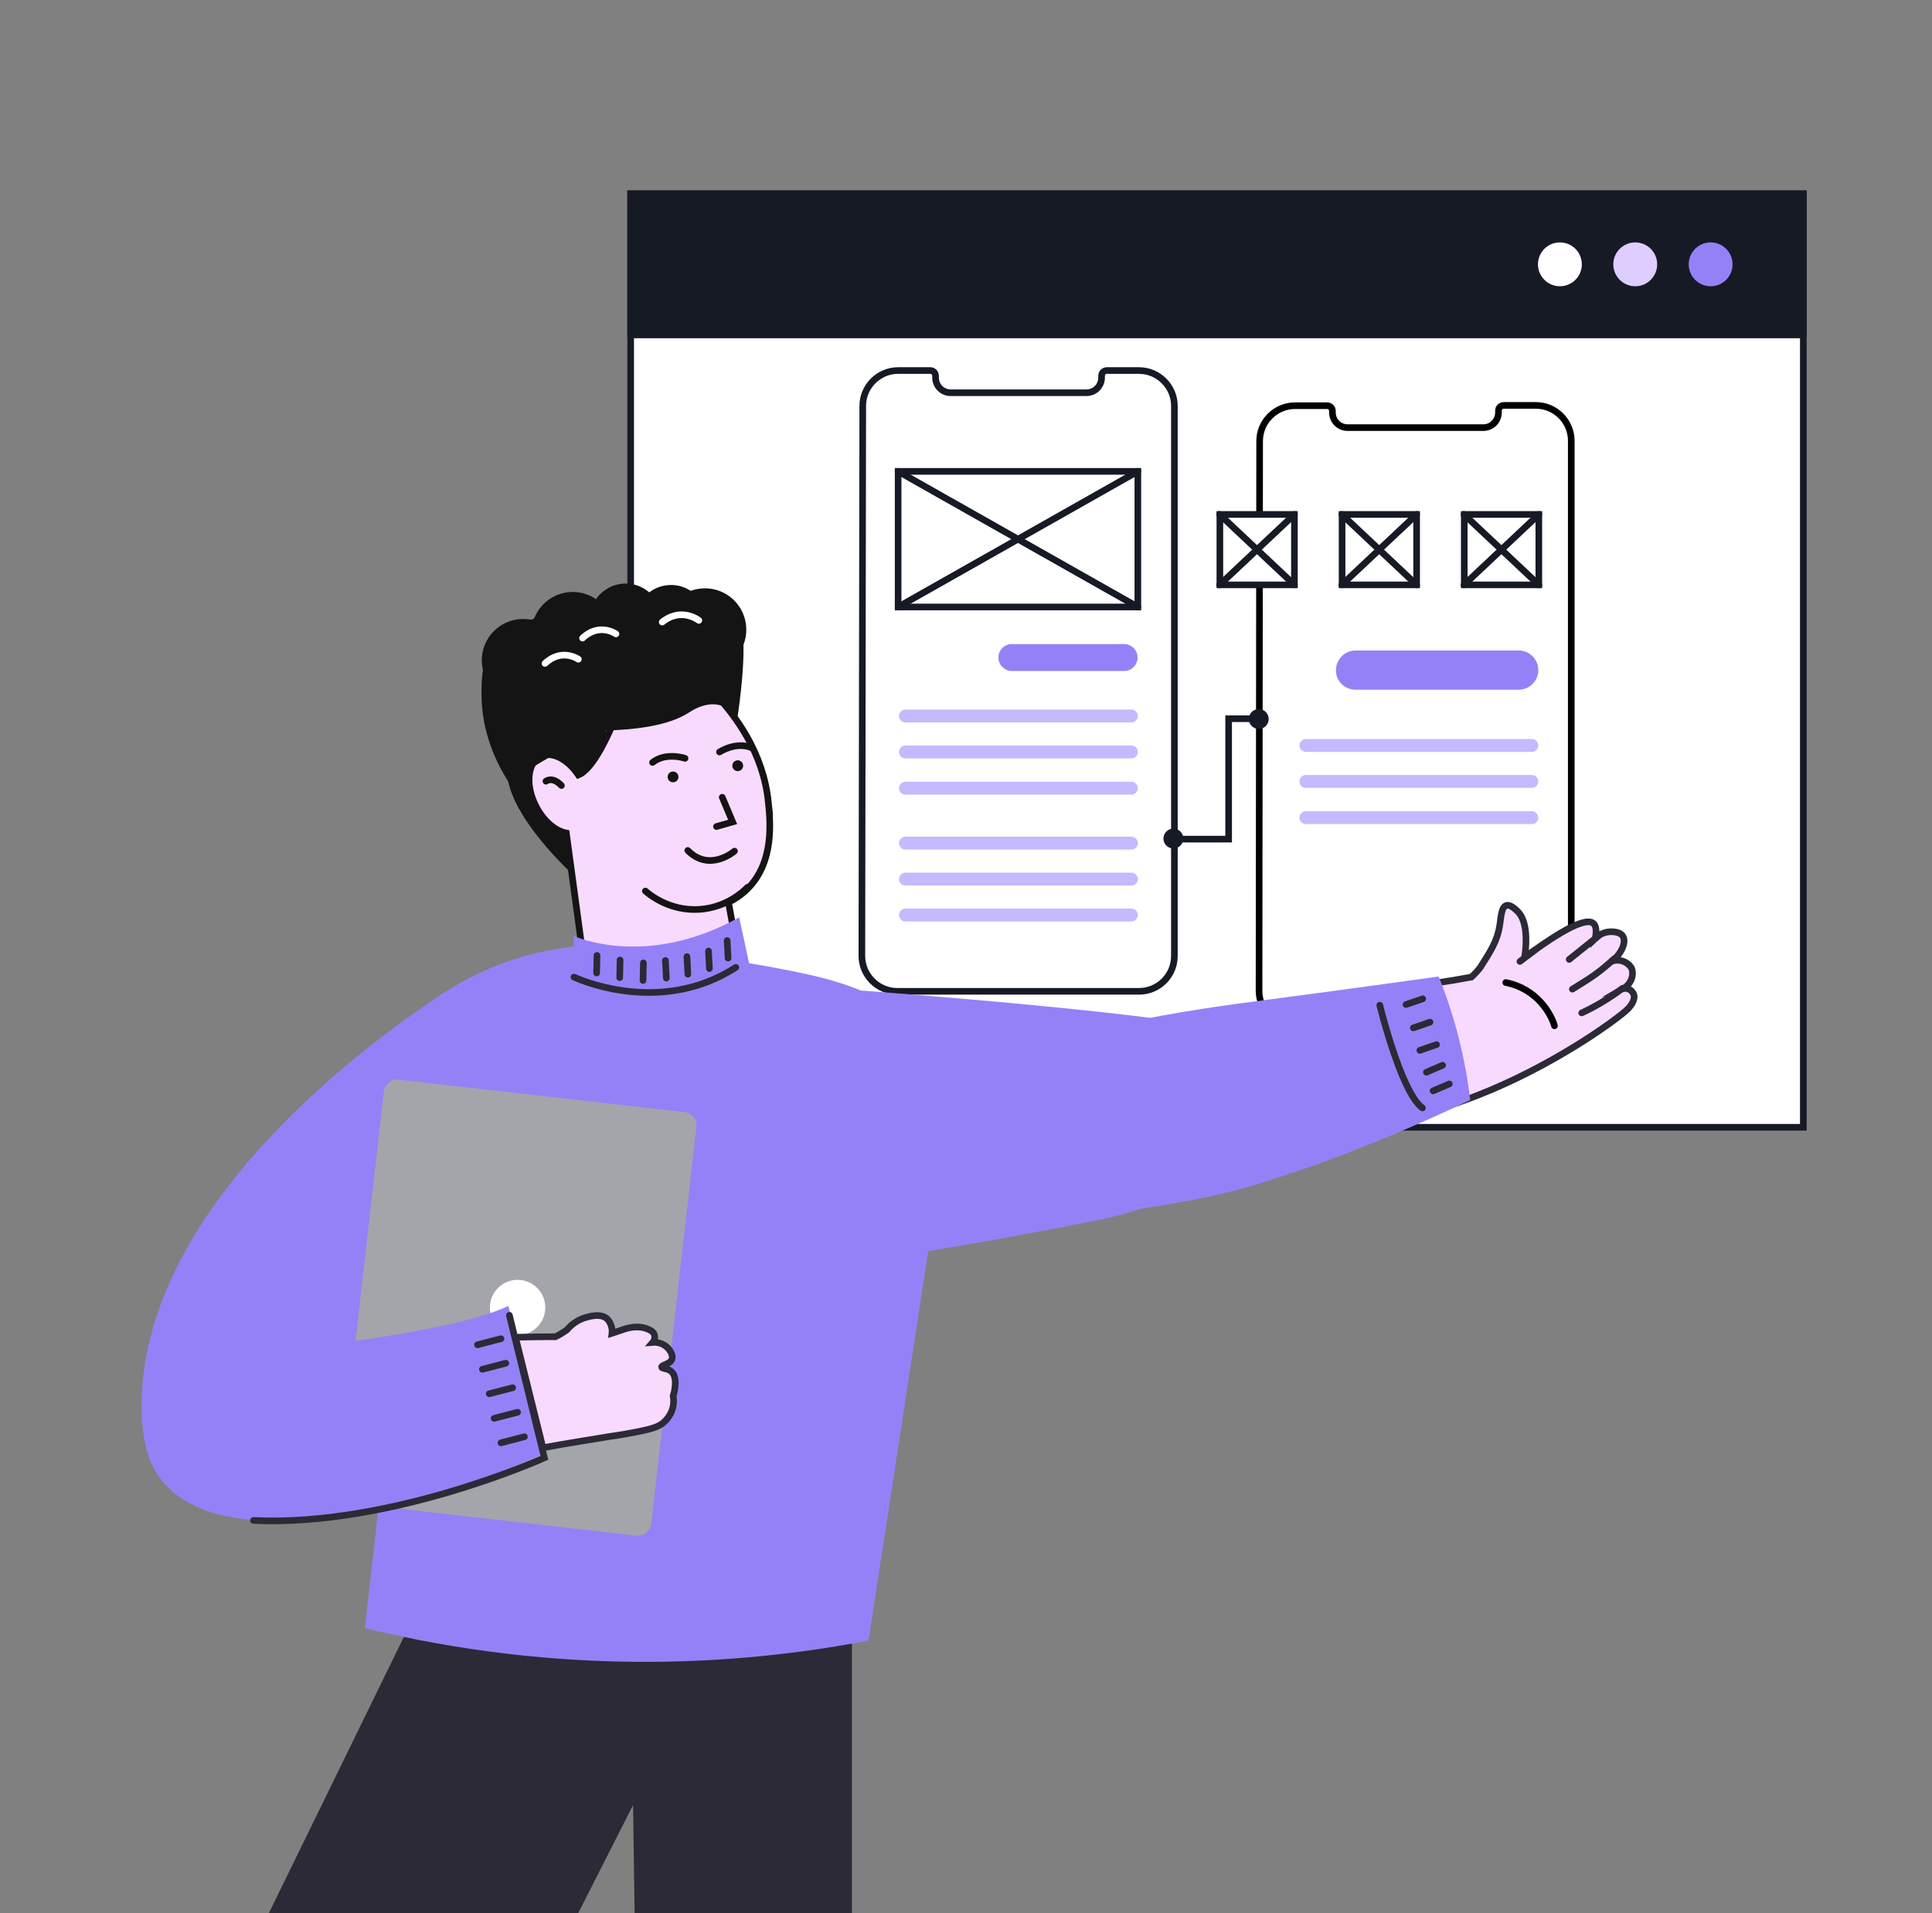 <?xml version="1.0" encoding="UTF-8"?> <svg xmlns="http://www.w3.org/2000/svg" width="628" height="622" viewBox="0 0 628 622" fill="none"><rect x="0" y="0" width="628" height="622" fill="#808080" stroke="none"/><g clip-path="url(#clip0_2099_31134)"><path d="M205 63H586.173V366.507H205V63Z" fill="white" stroke="#161A25" stroke-width="2.155" stroke-miterlimit="10"></path><path d="M409.255 322.15C409.255 328.422 414.387 333.648 420.754 333.648H499.247C505.614 333.648 510.745 328.517 510.745 322.15V143.307C510.745 137.035 505.614 131.809 499.247 131.809H488.794C487.843 131.809 487.083 132.569 487.083 133.519V134.089C487.083 136.845 484.897 139.031 482.142 139.031H438.049C435.293 139.031 433.107 136.845 433.107 134.089V133.614C433.107 132.664 432.347 131.904 431.397 131.904H420.944C414.672 131.904 409.445 137.035 409.445 143.402L409.255 322.15Z" stroke="black" stroke-width="2.155" stroke-miterlimit="10" stroke-linecap="round"></path><path d="M424.478 267.938H497.935C499.075 267.938 500.025 266.988 500.025 265.847C500.025 264.707 499.075 263.757 497.935 263.757H424.478C423.338 263.757 422.387 264.707 422.387 265.847C422.387 266.988 423.338 267.938 424.478 267.938Z" fill="#C5B9FF"></path><path d="M424.478 244.466H497.935C499.075 244.466 500.025 243.516 500.025 242.376C500.025 241.235 499.075 240.285 497.935 240.285H424.478C423.338 240.285 422.387 241.235 422.387 242.376C422.387 243.516 423.338 244.466 424.478 244.466Z" fill="#C5B9FF"></path><path d="M424.478 256.155H497.935C499.075 256.155 500.025 255.205 500.025 254.064C500.025 252.924 499.075 251.974 497.935 251.974H424.478C423.338 251.974 422.387 252.924 422.387 254.064C422.387 255.3 423.338 256.155 424.478 256.155Z" fill="#C5B9FF"></path><path d="M280.153 310.81C280.153 317.082 285.284 322.308 291.651 322.308H370.239C376.606 322.308 381.738 317.177 381.738 310.81V131.967C381.738 125.695 376.606 120.469 370.239 120.469H359.786C358.836 120.469 358.076 121.229 358.076 122.179V122.749C358.076 125.505 355.89 127.691 353.134 127.691H309.041C306.285 127.691 304.1 125.505 304.1 122.749V122.179C304.1 121.229 303.34 120.469 302.389 120.469H291.936C285.664 120.469 280.438 125.6 280.438 131.967L280.153 310.81Z" stroke="#161A25" stroke-width="2.155" stroke-miterlimit="10" stroke-linecap="round"></path><path d="M294.311 258.354H367.768C368.908 258.354 369.859 257.404 369.859 256.263C369.859 255.123 368.908 254.173 367.768 254.173H294.311C293.171 254.173 292.221 255.123 292.221 256.263C292.221 257.404 293.171 258.354 294.311 258.354Z" fill="#C5B9FF"></path><path d="M294.311 234.883H367.768C368.908 234.883 369.859 233.933 369.859 232.793C369.859 231.652 368.908 230.702 367.768 230.702H294.311C293.171 230.702 292.221 231.652 292.221 232.793C292.221 233.933 293.171 234.883 294.311 234.883Z" fill="#C5B9FF"></path><path d="M294.311 246.572H367.768C368.908 246.572 369.859 245.622 369.859 244.481C369.859 243.341 368.908 242.391 367.768 242.391H294.311C293.171 242.391 292.221 243.341 292.221 244.481C292.221 245.717 293.171 246.572 294.311 246.572Z" fill="#C5B9FF"></path><path d="M294.311 299.596H367.768C368.908 299.596 369.859 298.646 369.859 297.506C369.859 296.365 368.908 295.415 367.768 295.415H294.311C293.171 295.415 292.221 296.365 292.221 297.506C292.221 298.646 293.171 299.596 294.311 299.596Z" fill="#C5B9FF"></path><path d="M294.311 276.219H367.768C368.908 276.219 369.859 275.269 369.859 274.129C369.859 272.988 368.908 272.038 367.768 272.038H294.311C293.171 272.038 292.221 272.988 292.221 274.129C292.221 275.269 293.171 276.219 294.311 276.219Z" fill="#C5B9FF"></path><path d="M294.311 287.909H367.768C368.908 287.909 369.859 286.958 369.859 285.818C369.859 284.678 368.908 283.728 367.768 283.728H294.311C293.171 283.728 292.221 284.678 292.221 285.818C292.221 286.958 293.171 287.909 294.311 287.909Z" fill="#C5B9FF"></path><path d="M328.901 218.157H365.391C367.862 218.157 369.763 216.161 369.763 213.785C369.763 211.315 367.767 209.414 365.391 209.414H328.901C326.43 209.414 324.529 211.41 324.529 213.785C324.529 216.161 326.525 218.157 328.901 218.157Z" fill="#9581F7"></path><path d="M369.859 153.253L291.936 197.346" stroke="#161A25" stroke-width="2.155" stroke-miterlimit="10" stroke-linecap="round"></path><path d="M291.936 153.253L369.859 197.346" stroke="#161A25" stroke-width="2.155" stroke-miterlimit="10" stroke-linecap="round"></path><path d="M291.935 153.253H369.858V197.346H291.935V153.253Z" stroke="#161A25" stroke-width="2.155" stroke-miterlimit="10" stroke-linecap="round"></path><path d="M440.632 224.236H493.658C497.174 224.236 500.025 221.385 500.025 217.869C500.025 214.353 497.174 211.502 493.658 211.502H440.632C437.116 211.502 434.265 214.353 434.265 217.869C434.17 221.385 437.021 224.236 440.632 224.236Z" fill="#9581F7"></path><path d="M475.966 167.255H500.198V190.157H475.966V167.255Z" fill="white" stroke="#161A25" stroke-width="2.155" stroke-miterlimit="10" stroke-linecap="round"></path><path d="M500.198 167.255L475.871 190.157" stroke="#161A25" stroke-width="2.155" stroke-miterlimit="10" stroke-linecap="round"></path><path d="M500.198 190.157L475.871 167.255" stroke="#161A25" stroke-width="2.155" stroke-miterlimit="10" stroke-linecap="round"></path><path d="M436.244 167.255H460.476V190.157H436.244V167.255Z" fill="white" stroke="#161A25" stroke-width="2.155" stroke-miterlimit="10" stroke-linecap="round"></path><path d="M460.477 167.255L436.149 190.157" stroke="#161A25" stroke-width="2.155" stroke-miterlimit="10" stroke-linecap="round"></path><path d="M460.477 190.157L436.149 167.255" stroke="#161A25" stroke-width="2.155" stroke-miterlimit="10" stroke-linecap="round"></path><path d="M396.522 167.255H420.755V190.157H396.522V167.255Z" fill="white" stroke="#161A25" stroke-width="2.155" stroke-miterlimit="10" stroke-linecap="round"></path><path d="M420.755 167.255L396.428 190.157" stroke="#161A25" stroke-width="2.155" stroke-miterlimit="10" stroke-linecap="round"></path><path d="M420.755 190.157L396.428 167.255" stroke="#161A25" stroke-width="2.155" stroke-miterlimit="10" stroke-linecap="round"></path><path d="M409.443 233.68H399.37V272.831H380.459" stroke="#161A25" stroke-width="2.155" stroke-miterlimit="10" stroke-linecap="round"></path><path d="M409.158 237.006C407.374 237.006 405.927 235.559 405.927 233.775C405.927 231.99 407.374 230.544 409.158 230.544C410.943 230.544 412.389 231.99 412.389 233.775C412.389 235.559 410.943 237.006 409.158 237.006Z" fill="#161A25"></path><path d="M381.411 275.871C379.627 275.871 378.18 274.425 378.18 272.64C378.18 270.856 379.627 269.409 381.411 269.409C383.195 269.409 384.642 270.856 384.642 272.64C384.642 274.425 383.195 275.871 381.411 275.871Z" fill="#161A25"></path><path d="M205 63H586.173V108.893H205V63Z" fill="#161A25" stroke="#161A25" stroke-width="2.155" stroke-miterlimit="10"></path><path d="M556.048 93.071C552.11 93.071 548.918 89.879 548.918 85.941C548.918 82.004 552.11 78.811 556.048 78.811C559.985 78.811 563.177 82.004 563.177 85.941C563.177 89.879 559.985 93.071 556.048 93.071Z" fill="#9581F7"></path><path d="M531.538 93.071C527.6 93.071 524.408 89.879 524.408 85.941C524.408 82.004 527.6 78.811 531.538 78.811C535.476 78.811 538.668 82.004 538.668 85.941C538.668 89.879 535.476 93.071 531.538 93.071Z" fill="#DECEFF"></path><path d="M507.045 93.071C503.108 93.071 499.915 89.879 499.915 85.941C499.915 82.004 503.108 78.811 507.045 78.811C510.983 78.811 514.175 82.004 514.175 85.941C514.175 89.879 510.983 93.071 507.045 93.071Z" fill="white"></path><path d="M134.765 525.082L87.175 622.471H187.717L205.78 586.88L206.291 622.471H276.923V533.239L134.765 525.082Z" fill="#2B2A36"></path><path d="M286.527 325.24C290.503 327.411 294.34 329.829 298.016 332.478C302.712 335.773 307.193 339.363 311.433 343.227L291.008 476.729L282.314 533.383C258.968 537.885 235.254 540.206 211.478 540.315C180.186 540.456 148.994 536.773 118.595 529.349L141.829 324.423C148.875 319.541 156.537 315.613 164.615 312.742C178.313 307.938 192.898 306.195 207.342 307.636C207.342 307.636 222.75 316.444 238.822 312.474C241.043 312.78 244.502 313.291 248.728 314.057C263.587 316.84 274.693 318.921 286.527 325.24Z" fill="#9581F7"></path><path d="M143.724 323.144C126.082 334.799 47.382 388.81 46.016 455.536C45.722 470.523 49.488 477.518 52.718 481.488C70.143 502.947 120.912 497.203 182.608 467.944C169.656 419.673 156.694 371.406 143.724 323.144Z" fill="#9581F7"></path><rect width="102.192" height="138.508" rx="4.223" transform="matrix(-0.994 -0.113 -0.113 0.994 226.855 362.091)" fill="#A3A5AB"></rect><circle cx="9" cy="9" r="9" transform="matrix(-1 0 0 1 177.242 416.109)" fill="white"></circle><path d="M170.118 223.519C162.592 240.183 163.728 251.097 166.422 258.129C171.097 270.321 185.277 283.466 185.294 283.464L208.168 276.761L193.555 226.301C185.743 225.374 177.93 224.447 170.118 223.519Z" fill="#141414"></path><path d="M249.733 260.742C250.379 266.957 251.784 280.277 242.922 289.038C241.086 290.856 239.013 292.277 236.794 293.358C239.048 305.838 241.319 318.316 243.575 330.812C241.841 333.027 234.308 342.183 220.768 344.554C206.208 347.087 195.389 339.9 193.277 338.443L184.081 270.835C180.502 270.193 176.585 266.865 174.126 261.97C170.735 255.23 171.419 248.063 175.64 245.944C179.315 244.099 184.496 246.757 188.001 251.964C197.611 248.194 208.993 207.276 208.993 207.276C215.502 210.995 246.502 229.53 249.754 260.773L249.733 260.742Z" fill="#F9DAFF" stroke="#141414" stroke-width="2.155" stroke-miterlimit="10" stroke-linecap="round"></path><path d="M177.454 253.992C177.454 253.992 179.508 252.283 182.495 255.405L177.454 253.992Z" fill="white"></path><path d="M177.454 253.992C177.454 253.992 179.508 252.283 182.495 255.405" stroke="#141414" stroke-width="2.155" stroke-miterlimit="10" stroke-linecap="round"></path><path d="M209.78 289.696C211.045 290.799 217.606 296.287 227.305 295.663C236.175 295.092 241.703 289.806 243.018 288.463" stroke="#141414" stroke-width="2.155" stroke-miterlimit="10" stroke-linecap="round"></path><path d="M218.998 254.341C218.033 254.462 217.153 253.779 217.031 252.814C216.91 251.849 217.593 250.968 218.558 250.847C219.523 250.725 220.404 251.409 220.525 252.374C220.647 253.339 219.963 254.219 218.998 254.341Z" fill="#141414"></path><path d="M240.021 250.703C239.057 250.825 238.176 250.141 238.055 249.176C237.933 248.211 238.617 247.331 239.581 247.209C240.546 247.088 241.427 247.771 241.548 248.736C241.67 249.701 240.986 250.582 240.021 250.703Z" fill="#141414"></path><path d="M222.676 246.556C222.676 246.556 216.505 244.433 212.111 247.887" stroke="#141414" stroke-width="2.155" stroke-miterlimit="10" stroke-linecap="round"></path><path d="M233.865 244.499C233.865 244.499 239.317 240.912 244.43 243.169" stroke="#141414" stroke-width="2.155" stroke-miterlimit="10" stroke-linecap="round"></path><path d="M238.742 276.732C238.742 276.732 230.681 283.72 223.562 276.511" stroke="#141414" stroke-width="2.155" stroke-miterlimit="10" stroke-linecap="round"></path><path d="M234.763 259.215L238.145 267.235L232.89 268.733" stroke="#141414" stroke-width="2.155" stroke-miterlimit="10" stroke-linecap="round"></path><path d="M239.792 232.883C243.546 206.32 241.105 199 237.822 197.724C235.688 196.901 232.083 197.406 225.977 196.349C224.53 196.105 222.911 195.711 220.899 195.043C213.526 192.593 214.693 196.303 206.705 196.831C198.718 197.359 183.658 193.078 177.456 199.115C174.569 201.936 165.185 202.213 160.248 209.489C156.578 214.9 156.514 220.624 156.517 225.794C156.545 238.349 161.497 248.271 165.22 254.116C174.54 248.591 183.863 243.083 193.183 237.558C210.789 237.525 219.28 234.63 223.767 231.778C225.016 230.99 228.85 228.374 233.313 229.126C236.278 229.64 238.451 231.448 239.809 232.881L239.792 232.883Z" fill="#141414"></path><path d="M230.825 218.058C223.459 218.986 216.736 213.767 215.809 206.401C214.881 199.035 220.1 192.312 227.466 191.385C234.832 190.457 241.555 195.676 242.482 203.042C243.41 210.408 238.191 217.131 230.825 218.058Z" fill="#141414"></path><path d="M187.854 219.237C180.488 220.165 173.765 214.945 172.838 207.58C171.91 200.214 177.129 193.491 184.495 192.563C191.861 191.636 198.584 196.855 199.512 204.221C200.439 211.587 195.22 218.31 187.854 219.237Z" fill="#141414"></path><path d="M171.728 228.026C164.362 228.954 157.639 223.735 156.712 216.369C155.784 209.003 161.003 202.28 168.369 201.352C175.735 200.425 182.458 205.644 183.385 213.01C184.313 220.376 179.094 227.099 171.728 228.026Z" fill="#141414"></path><path d="M204.834 213.004C198.433 213.81 192.591 209.274 191.784 202.873C190.978 196.472 195.514 190.63 201.915 189.824C208.316 189.018 214.158 193.553 214.965 199.954C215.771 206.355 211.235 212.198 204.834 213.004Z" fill="#141414"></path><path d="M219.583 213.468C213.182 214.274 207.339 209.738 206.533 203.337C205.727 196.936 210.263 191.094 216.664 190.288C223.065 189.482 228.907 194.017 229.713 200.418C230.519 206.819 225.984 212.662 219.583 213.468Z" fill="#141414"></path><path d="M227.163 201.712C227.163 201.712 221.514 197.236 215.253 202.256" stroke="white" stroke-width="2.155" stroke-miterlimit="10" stroke-linecap="round"></path><path d="M200.209 206.096C200.209 206.096 194.8 202.306 189.358 207.462" stroke="white" stroke-width="2.155" stroke-miterlimit="10" stroke-linecap="round"></path><path d="M188.005 214.339C188.005 214.339 182.596 210.549 177.154 215.705" stroke="white" stroke-width="2.155" stroke-miterlimit="10" stroke-linecap="round"></path><path d="M186.501 304.287C186.501 304.287 209.744 315.225 240.28 298.245L247.055 329.738C247.055 329.738 230.45 359.968 200.072 350.536L186.105 345.01L186.501 304.287Z" fill="#9581F7"></path><path d="M186.565 317.679C186.565 317.679 213.992 330.82 239.177 314.519" stroke="#2B2A36" stroke-width="2.155" stroke-miterlimit="10" stroke-linecap="round"></path><path d="M194.054 310.634L193.929 316.35" stroke="#2B2A36" stroke-width="2.155" stroke-miterlimit="10" stroke-linecap="round"></path><path d="M201.559 312.123L201.436 317.852" stroke="#2B2A36" stroke-width="2.155" stroke-miterlimit="10" stroke-linecap="round"></path><path d="M209.135 313.056L209.013 318.786" stroke="#2B2A36" stroke-width="2.155" stroke-miterlimit="10" stroke-linecap="round"></path><path d="M216.294 312.281L216.598 317.999" stroke="#2B2A36" stroke-width="2.155" stroke-miterlimit="10" stroke-linecap="round"></path><path d="M223.29 311.022L223.594 316.739" stroke="#2B2A36" stroke-width="2.155" stroke-miterlimit="10" stroke-linecap="round"></path><path d="M230.301 309.218L230.602 314.923" stroke="#2B2A36" stroke-width="2.155" stroke-miterlimit="10" stroke-linecap="round"></path><path d="M236.359 305.79L236.663 311.508" stroke="#2B2A36" stroke-width="2.155" stroke-miterlimit="10" stroke-linecap="round"></path><path d="M176.951 472.406L165.241 424.562C153.196 430.718 118.512 435.826 102.675 437.61L97.656 494.488C131.649 491.276 164.683 478.428 176.951 472.406Z" fill="#9581F7"></path><path d="M82.395 494.344C127.075 496.489 176.95 473.983 176.95 473.983L176.44 471.889L167.606 435.916L165.576 427.631" stroke="#2B2A36" stroke-width="2.155" stroke-miterlimit="10" stroke-linecap="round"></path><path d="M219.289 451.885C219.188 452.541 219.025 453.186 218.804 453.813C219.099 455.437 218.958 457.111 218.396 458.664C217.87 460.01 217.05 461.223 215.996 462.212C214.336 463.783 212.485 464.446 207.136 465.519C204.711 466.004 201.66 466.553 198.098 467.051L188.294 468.659C183.635 469.399 179.818 470.089 176.486 470.714L167.55 434.766C167.691 434.766 167.831 434.766 167.984 434.766C173.359 434.639 177.75 434.6 180.558 434.613C181.864 433.974 183.111 433.223 184.286 432.366C185.854 430.47 187.952 429.084 190.311 428.383C191.958 427.898 195.418 426.928 197.447 428.894C198.002 429.514 198.421 430.243 198.676 431.035C198.931 431.826 199.017 432.663 198.928 433.49C199.324 433.362 199.758 433.234 200.205 433.068L202.885 432.162C208.285 430.337 211.438 432.571 211.438 432.571C211.942 432.796 212.352 433.189 212.6 433.681C212.798 434.136 212.864 434.637 212.789 435.127C212.715 435.617 212.503 436.076 212.179 436.451C213.033 436.381 213.893 436.488 214.704 436.767C215.515 437.046 216.259 437.491 216.889 438.073C217.043 438.226 219.008 440.217 218.421 441.902C217.834 443.587 215 443.753 215.064 444.455C215.128 445.158 217.106 444.724 218.37 446.077C219.94 447.634 219.481 450.608 219.289 451.885Z" fill="#F9DAFF" stroke="#2B2A36" stroke-width="2.155" stroke-miterlimit="10" stroke-linecap="round"></path><path d="M155.217 437.227L162.851 435.248" stroke="#2B2A36" stroke-width="2.155" stroke-miterlimit="10" stroke-linecap="round"></path><path d="M156.801 445.197L164.422 443.219" stroke="#2B2A36" stroke-width="2.155" stroke-miterlimit="10" stroke-linecap="round"></path><path d="M159.025 453.158L166.646 451.192" stroke="#2B2A36" stroke-width="2.155" stroke-miterlimit="10" stroke-linecap="round"></path><path d="M160.609 461.141L168.243 459.162" stroke="#2B2A36" stroke-width="2.155" stroke-miterlimit="10" stroke-linecap="round"></path><path d="M162.843 469.104L170.464 467.125" stroke="#2B2A36" stroke-width="2.155" stroke-miterlimit="10" stroke-linecap="round"></path><path d="M278.954 321.991C278.954 321.991 385.524 329.761 403.29 336.148C403.735 345.769 403.217 365.816 389.689 380.535C379.075 392.158 365.255 395.044 353.836 397.306C327.391 402.544 293.392 408.596 252.75 414.199L278.954 321.991Z" fill="#9581F7"></path><path d="M409.727 357.686C455.042 383.181 523.843 333.416 529.172 327.996C531.599 325.51 531.164 323.695 531.164 323.695C531.057 323.243 530.85 322.82 530.556 322.459C530.263 322.099 529.891 321.809 529.47 321.613C528.895 321.354 528.25 321.295 527.637 321.443C530.393 319.845 531.302 316.578 530.197 314.532C529.538 313.582 528.593 312.868 527.501 312.492C526.408 312.116 525.224 312.098 524.12 312.44C527.546 309.483 528.633 305.946 527.455 304.283C526.527 302.951 524.249 302.928 523.662 302.928C521.753 302.95 519.928 303.713 518.572 305.056C519.158 301.84 518.508 300.677 517.853 300.164C514.408 297.537 501.178 307.255 496.714 310.439C496.294 310.747 495.926 310.999 495.627 311.175C496.381 305.485 496.312 299.388 493.336 296.343C492.743 295.8 490.996 293.946 489.599 294.416C487.961 294.96 487.929 298.251 487.467 301.01C486.677 305.907 484.618 309.127 481.236 314.44C480.356 315.608 479.368 316.691 478.283 317.673C478.068 317.701 477.853 317.747 477.647 317.783C464.182 320.337 448.144 321.959 445.696 322.16L409.727 357.686Z" fill="#F9DAFF" stroke="#2B2A36" stroke-width="2.155" stroke-miterlimit="10" stroke-linecap="round"></path><path d="M505.283 333.523C504.2 329.642 499.516 321.396 489.442 319.453" stroke="black" stroke-width="2.155" stroke-linecap="round"></path><path d="M519.632 304.262C516.45 306.819 513.241 309.368 510.068 311.934L519.632 304.262Z" fill="white"></path><path d="M519.632 304.262C516.45 306.819 513.241 309.368 510.068 311.934" stroke="#2B2A36" stroke-width="2.155" stroke-miterlimit="10" stroke-linecap="round"></path><path d="M524.686 311.714C522.106 314.16 519.313 316.37 516.339 318.319C514.926 319.241 511.103 321.61 511.103 321.61" fill="white"></path><path d="M524.686 311.714C522.106 314.16 519.313 316.37 516.339 318.319C514.926 319.241 511.103 321.61 511.103 321.61" stroke="#2B2A36" stroke-width="2.155" stroke-miterlimit="10" stroke-linecap="round"></path><path d="M527.428 321.307C525.161 323.033 522.792 324.622 520.334 326.065C518.169 327.338 516.086 328.427 514.139 329.328" fill="white"></path><path d="M527.428 321.307C525.161 323.033 522.792 324.622 520.334 326.065C518.169 327.338 516.086 328.427 514.139 329.328" stroke="#2B2A36" stroke-width="2.155" stroke-miterlimit="10" stroke-linecap="round"></path><path d="M499.065 308.78C497.397 310.057 495.72 311.326 494.061 312.594L499.065 308.78Z" fill="white"></path><path d="M499.065 308.78C497.397 310.057 495.72 311.326 494.061 312.594" stroke="#2B2A36" stroke-width="2.155" stroke-miterlimit="10" stroke-linecap="round"></path><path d="M477.889 357.681C443.576 373.94 418.541 382.196 403.932 386.419C396.568 388.404 389.107 390.009 381.578 391.228C356.803 395.831 342.134 396.144 335.548 389.214C335.002 388.714 334.472 387.989 334.366 387.858C330.285 382.593 328.007 376.154 327.868 369.493C327.777 362.484 328.671 355.496 330.522 348.735C334.692 335.082 391.151 327.777 411.048 325.166C422.114 323.707 441.973 321.08 467.644 317.484C469.724 322.629 471.522 327.884 473.029 333.225C475.302 341.233 476.927 349.412 477.889 357.681Z" fill="#9581F7"></path><path d="M448.498 326.809C448.498 326.809 455.455 355.29 462.365 360.218" stroke="#2B2A36" stroke-width="2.155" stroke-miterlimit="10" stroke-linecap="round"></path><path d="M462.452 324.738L457.034 326.601" stroke="#2B2A36" stroke-width="2.155" stroke-miterlimit="10" stroke-linecap="round"></path><path d="M464.822 332.334L459.403 334.197" stroke="#2B2A36" stroke-width="2.155" stroke-miterlimit="10" stroke-linecap="round"></path><path d="M466.947 339.635L461.528 341.498" stroke="#2B2A36" stroke-width="2.155" stroke-miterlimit="10" stroke-linecap="round"></path><path d="M468.915 346.355L463.659 348.609" stroke="#2B2A36" stroke-width="2.155" stroke-miterlimit="10" stroke-linecap="round"></path><path d="M471.093 352.428L465.828 354.673" stroke="#2B2A36" stroke-width="2.155" stroke-miterlimit="10" stroke-linecap="round"></path></g><defs><clipPath id="clip0_2099_31134"><rect width="627" height="622" fill="white" transform="matrix(-1 0 0 1 627.5 0)"></rect></clipPath></defs></svg> 